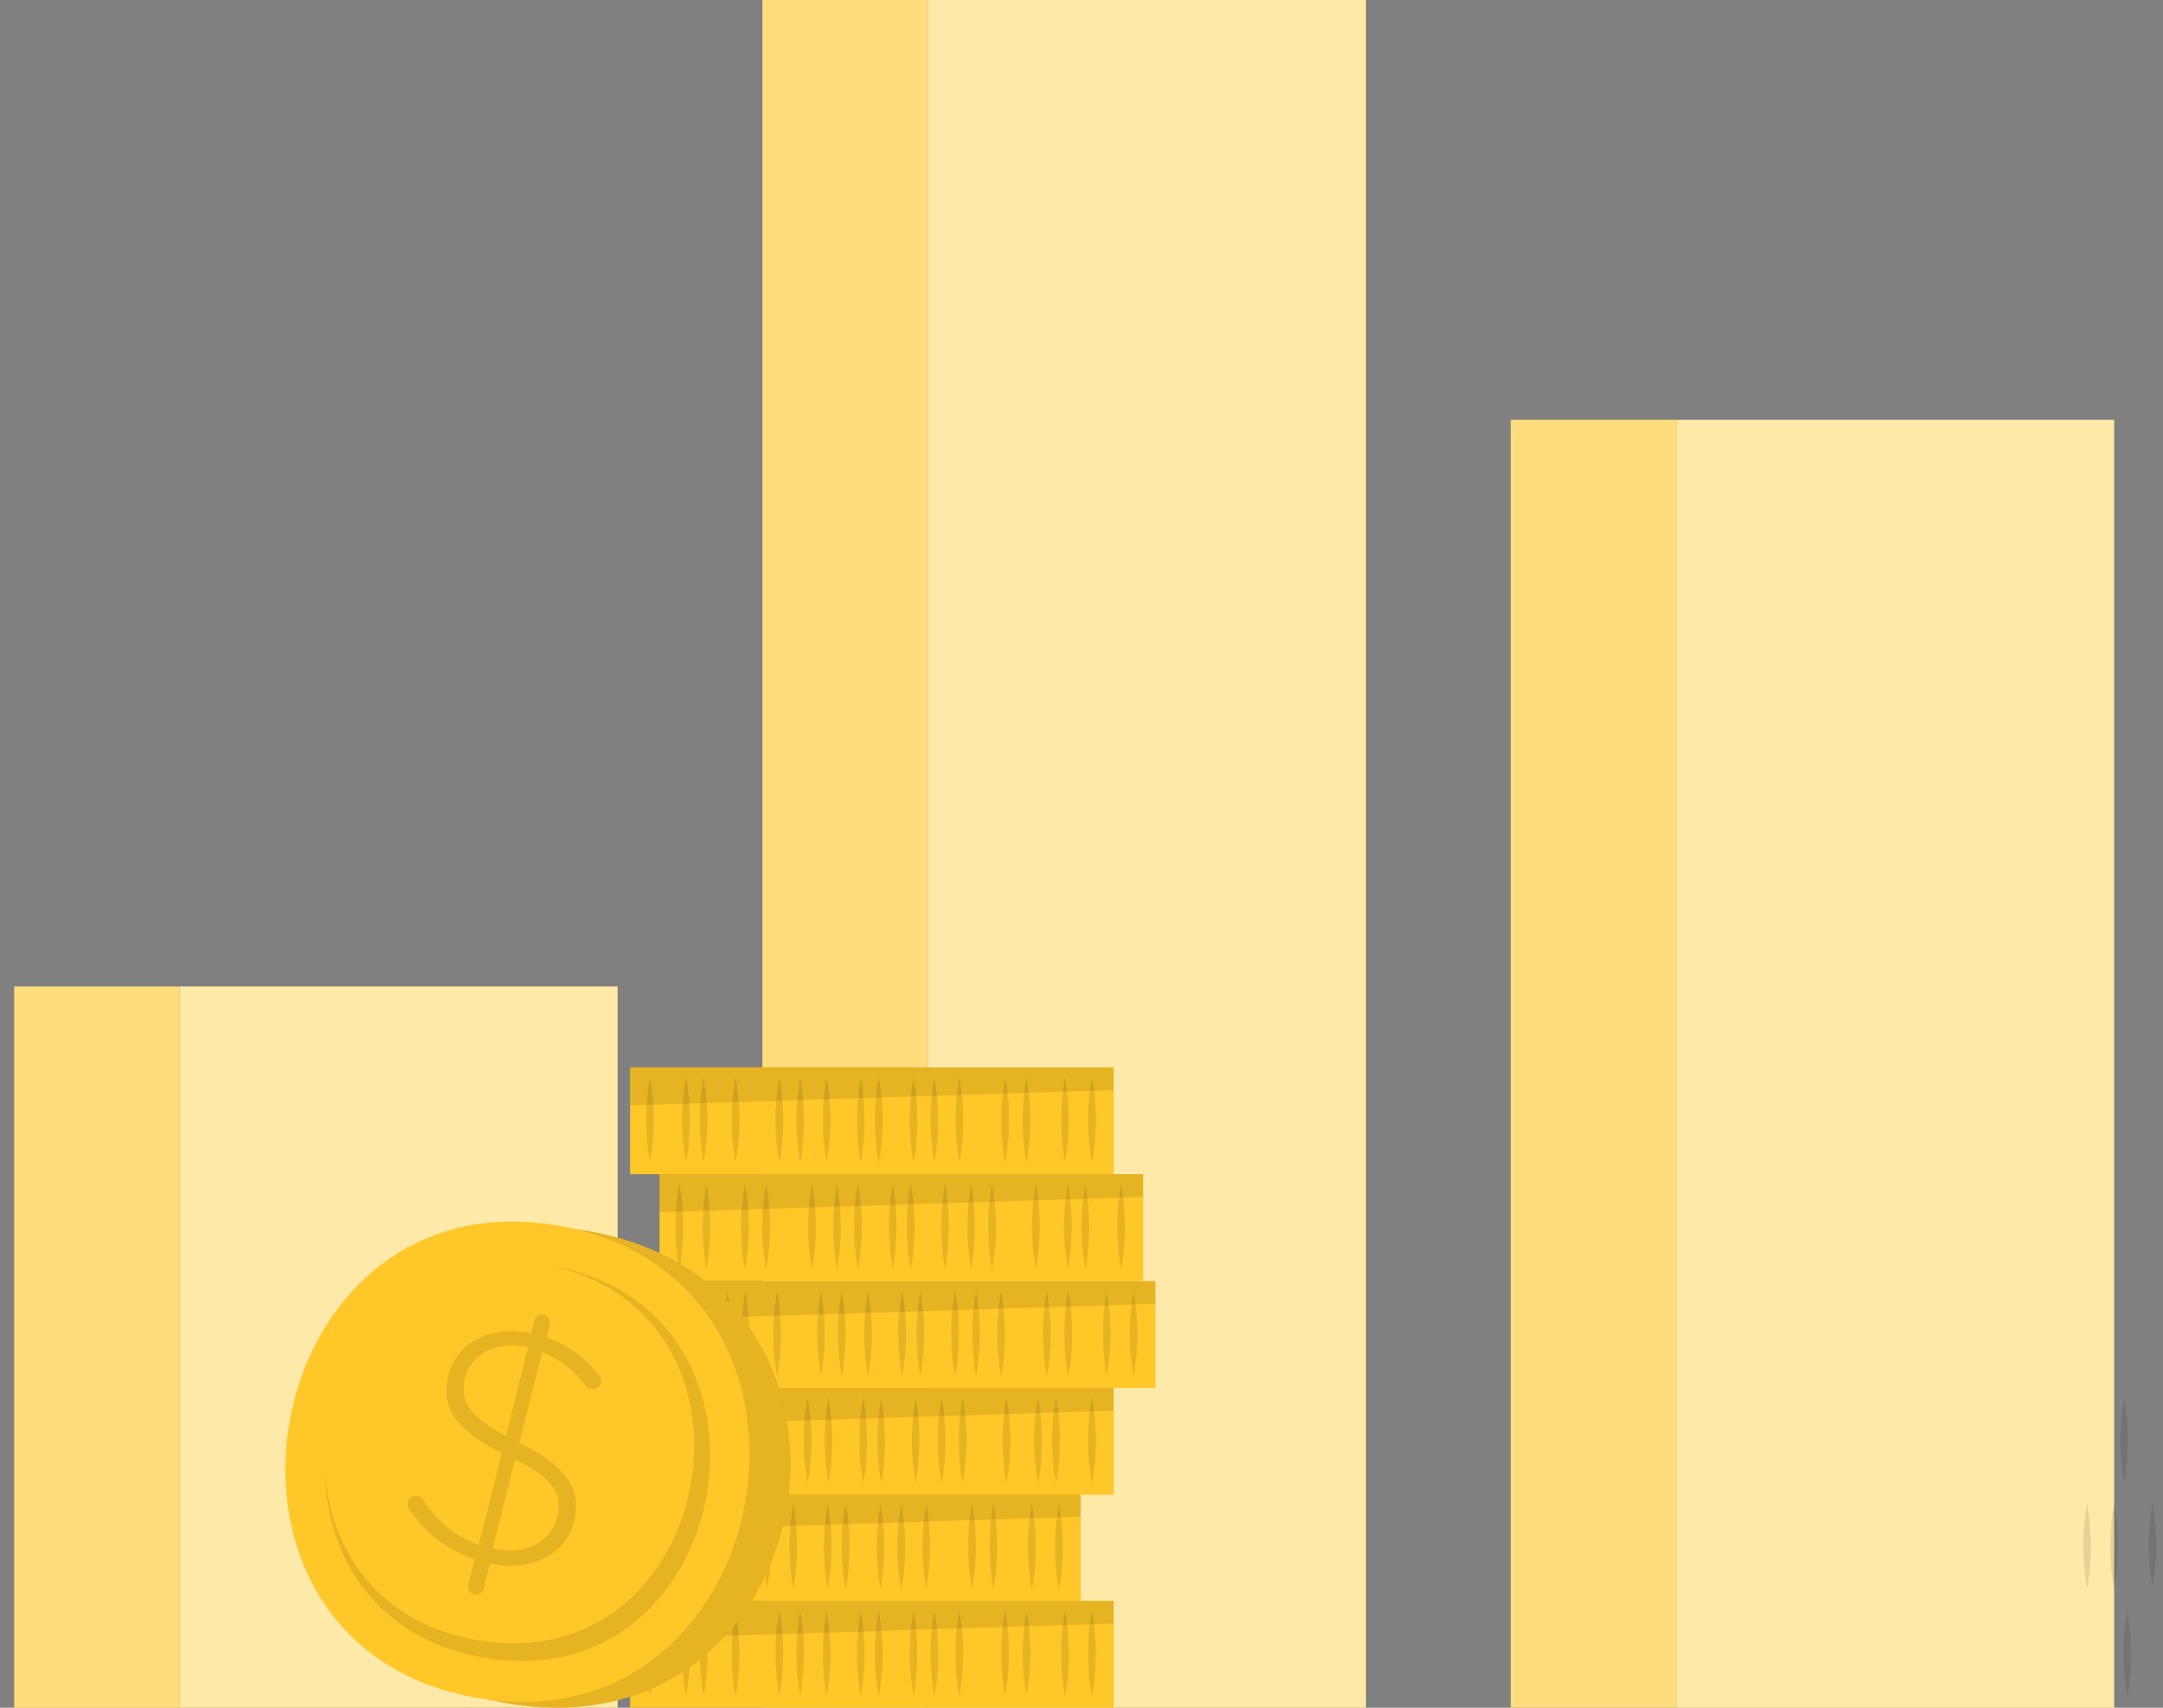 <svg width="76" height="60" viewBox="0 0 76 60" fill="none" xmlns="http://www.w3.org/2000/svg">
<rect x="0" y="0" width="76" height="60" fill="#808080" stroke="none"/>
<path d="M21.7 34.66H6.316V59.997H21.7V34.66Z" fill="#FFC727"/>
<path opacity="0.6" d="M21.7 34.66H6.316V59.997H21.7V34.66Z" fill="white"/>
<path d="M0.5 60H6.316L6.316 34.663H0.5L0.5 60Z" fill="#FFC727"/>
<path opacity="0.4" d="M0.5 60H6.316L6.316 34.663H0.5L0.5 60Z" fill="white"/>
<path d="M47.992 0H32.608V59.997H47.992V0Z" fill="#FFC727"/>
<path opacity="0.6" d="M47.992 0H32.608V59.997H47.992V0Z" fill="white"/>
<path d="M26.789 59.998H32.605L32.605 0.001H26.789L26.789 59.998Z" fill="#FFC727"/>
<path opacity="0.4" d="M26.789 59.998H32.605L32.605 0.001H26.789L26.789 59.998Z" fill="white"/>
<path d="M74.281 14.75H58.898V60H74.281V14.75Z" fill="#FFC727"/>
<path opacity="0.6" d="M74.281 14.75H58.898V60H74.281V14.75Z" fill="white"/>
<path d="M53.084 59.998H58.9L58.9 14.748H53.084L53.084 59.998Z" fill="#FFC727"/>
<path opacity="0.4" d="M53.084 59.998H58.9L58.9 14.748H53.084L53.084 59.998Z" fill="white"/>
<g opacity="0.1">
<path d="M74.751 56.586C74.928 57.579 74.928 58.596 74.751 59.59C74.656 59.095 74.611 58.592 74.618 58.088C74.612 57.584 74.657 57.081 74.751 56.586Z" fill="black"/>
</g>
<g opacity="0.1">
<path d="M74.282 55.828C74.189 55.333 74.144 54.83 74.149 54.326C74.143 53.822 74.187 53.319 74.282 52.824C74.377 53.319 74.422 53.822 74.414 54.326C74.419 54.83 74.374 55.333 74.282 55.828Z" fill="black"/>
<path d="M73.332 55.828C73.155 54.834 73.155 53.818 73.332 52.824C73.509 53.818 73.509 54.834 73.332 55.828Z" fill="black"/>
<path d="M75.635 55.828C75.458 54.834 75.458 53.818 75.635 52.824C75.808 53.818 75.808 54.834 75.635 55.828Z" fill="black"/>
</g>
<g opacity="0.1">
<path d="M74.642 49.109C74.819 50.103 74.819 51.12 74.642 52.113C74.547 51.618 74.502 51.115 74.51 50.611C74.504 50.107 74.548 49.604 74.642 49.109Z" fill="black"/>
</g>
<path d="M39.133 56.242H22.138V59.997H39.133V56.242Z" fill="#FFC727"/>
<g opacity="0.1">
<path d="M22.838 56.586C22.933 57.081 22.977 57.584 22.971 58.088C22.978 58.592 22.934 59.095 22.838 59.59C22.744 59.095 22.7 58.592 22.706 58.088C22.701 57.584 22.746 57.081 22.838 56.586Z" fill="black"/>
<path d="M24.104 56.586C24.198 57.081 24.243 57.584 24.237 58.088C24.244 58.592 24.2 59.095 24.104 59.59C24.01 59.095 23.966 58.592 23.971 58.088C23.967 57.584 24.011 57.081 24.104 56.586Z" fill="black"/>
<path d="M24.723 56.586C24.817 57.081 24.861 57.584 24.855 58.088C24.862 58.592 24.818 59.095 24.723 59.59C24.546 58.596 24.546 57.579 24.723 56.586Z" fill="black"/>
<path d="M28.116 56.586C28.293 57.579 28.293 58.596 28.116 59.59C27.939 58.596 27.939 57.579 28.116 56.586Z" fill="black"/>
<path d="M29.045 56.586C29.222 57.579 29.222 58.596 29.045 59.59C28.868 58.596 28.868 57.579 29.045 56.586Z" fill="black"/>
<path d="M32.831 56.586C32.925 57.081 32.969 57.584 32.964 58.088C32.971 58.592 32.926 59.095 32.831 59.59C32.654 58.596 32.654 57.579 32.831 56.586Z" fill="black"/>
<path d="M33.709 56.586C33.886 57.579 33.886 58.596 33.709 59.59C33.614 59.095 33.569 58.592 33.577 58.088C33.571 57.584 33.615 57.081 33.709 56.586Z" fill="black"/>
<path d="M35.32 56.586C35.497 57.579 35.497 58.596 35.32 59.59C35.224 59.095 35.18 58.592 35.187 58.088C35.181 57.584 35.226 57.081 35.32 56.586Z" fill="black"/>
<path d="M32.099 56.586C32.276 57.579 32.276 58.596 32.099 59.59C31.922 58.596 31.922 57.579 32.099 56.586Z" fill="black"/>
<path d="M25.845 56.586C25.938 57.081 25.982 57.584 25.977 58.088C25.983 58.592 25.939 59.095 25.845 59.59C25.749 59.095 25.705 58.592 25.712 58.088C25.706 57.584 25.751 57.081 25.845 56.586Z" fill="black"/>
<path d="M30.244 56.586C30.421 57.579 30.421 58.596 30.244 59.59C30.067 58.596 30.067 57.579 30.244 56.586Z" fill="black"/>
<path d="M30.875 56.586C30.968 57.081 31.013 57.584 31.008 58.088C31.015 58.592 30.971 59.095 30.875 59.59C30.781 59.095 30.737 58.592 30.743 58.088C30.738 57.584 30.783 57.081 30.875 56.586Z" fill="black"/>
<path d="M37.419 56.586C37.513 57.081 37.557 57.584 37.551 58.088C37.559 58.592 37.514 59.095 37.419 59.59C37.325 59.095 37.28 58.592 37.286 58.088C37.281 57.584 37.326 57.081 37.419 56.586Z" fill="black"/>
<path d="M38.368 56.586C38.545 57.579 38.545 58.596 38.368 59.59C38.273 59.095 38.229 58.592 38.236 58.088C38.23 57.584 38.274 57.081 38.368 56.586Z" fill="black"/>
<path d="M36.068 56.586C36.245 57.579 36.245 58.596 36.068 59.59C35.891 58.596 35.891 57.579 36.068 56.586Z" fill="black"/>
<path d="M27.384 56.586C27.561 57.579 27.561 58.596 27.384 59.59C27.288 59.095 27.244 58.592 27.251 58.088C27.245 57.584 27.29 57.081 27.384 56.586Z" fill="black"/>
</g>
<path opacity="0.1" d="M39.13 56.242V57.041L22.138 57.577V56.242H39.13Z" fill="black"/>
<path d="M37.971 52.488H20.976V56.243H37.971V52.488Z" fill="#FFC727"/>
<g opacity="0.1">
<path d="M21.676 52.832C21.771 53.327 21.815 53.83 21.809 54.334C21.816 54.838 21.772 55.341 21.676 55.836C21.582 55.341 21.538 54.838 21.544 54.334C21.539 53.83 21.584 53.327 21.676 52.832Z" fill="black"/>
<path d="M22.942 52.832C23.036 53.327 23.081 53.83 23.075 54.334C23.081 54.834 23.037 55.334 22.942 55.825C22.848 55.33 22.803 54.827 22.809 54.323C22.805 53.823 22.85 53.324 22.942 52.832Z" fill="black"/>
<path d="M23.56 52.832C23.654 53.327 23.699 53.83 23.693 54.334C23.7 54.838 23.656 55.341 23.56 55.836C23.466 55.341 23.422 54.838 23.427 54.334C23.423 53.83 23.467 53.327 23.56 52.832Z" fill="black"/>
<path d="M26.954 52.832C27.131 53.825 27.131 54.842 26.954 55.836C26.777 54.842 26.777 53.825 26.954 52.832Z" fill="black"/>
<path d="M27.872 52.832C28.049 53.825 28.049 54.842 27.872 55.836C27.695 54.842 27.695 53.825 27.872 52.832Z" fill="black"/>
<path d="M31.669 52.832C31.763 53.327 31.808 53.83 31.802 54.334C31.809 54.838 31.764 55.341 31.669 55.836C31.575 55.341 31.53 54.838 31.536 54.334C31.532 53.83 31.576 53.327 31.669 52.832Z" fill="black"/>
<path d="M32.547 52.832C32.724 53.825 32.724 54.842 32.547 55.836C32.37 54.842 32.37 53.825 32.547 52.832Z" fill="black"/>
<path d="M34.158 52.832C34.334 53.825 34.334 54.842 34.158 55.836C34.062 55.341 34.018 54.838 34.025 54.334C34.019 53.83 34.063 53.327 34.158 52.832Z" fill="black"/>
<path d="M30.937 52.832C31.113 53.825 31.113 54.842 30.937 55.836C30.76 54.842 30.76 53.825 30.937 52.832Z" fill="black"/>
<path d="M24.683 52.832C24.776 53.327 24.82 53.83 24.815 54.334C24.821 54.838 24.777 55.341 24.683 55.836C24.587 55.341 24.543 54.838 24.55 54.334C24.544 53.83 24.588 53.327 24.683 52.832Z" fill="black"/>
<path d="M29.082 52.832C29.259 53.825 29.259 54.842 29.082 55.836C28.905 54.842 28.905 53.825 29.082 52.832Z" fill="black"/>
<path d="M29.713 52.832C29.806 53.327 29.851 53.83 29.846 54.334C29.853 54.838 29.809 55.341 29.713 55.836C29.619 55.341 29.575 54.838 29.581 54.334C29.576 53.83 29.62 53.327 29.713 52.832Z" fill="black"/>
<path d="M36.257 52.832C36.351 53.327 36.395 53.83 36.389 54.334C36.396 54.838 36.352 55.341 36.257 55.836C36.162 55.341 36.118 54.838 36.124 54.334C36.119 53.83 36.163 53.327 36.257 52.832Z" fill="black"/>
<path d="M37.206 52.832C37.383 53.825 37.383 54.842 37.206 55.836C37.111 55.341 37.066 54.838 37.074 54.334C37.068 53.83 37.112 53.327 37.206 52.832Z" fill="black"/>
<path d="M34.906 52.832C35.083 53.825 35.083 54.842 34.906 55.836C34.729 54.842 34.729 53.825 34.906 52.832Z" fill="black"/>
<path d="M26.222 52.832C26.398 53.825 26.398 54.842 26.222 55.836C26.126 55.341 26.082 54.838 26.089 54.334C26.083 53.83 26.127 53.327 26.222 52.832Z" fill="black"/>
</g>
<path opacity="0.1" d="M37.968 52.488V53.287L20.976 53.823V52.488H37.968Z" fill="black"/>
<path d="M40.597 45.01H23.603V48.764H40.597V45.01Z" fill="#FFC727"/>
<g opacity="0.1">
<path d="M24.303 45.353C24.48 46.347 24.48 47.364 24.303 48.357C24.126 47.364 24.126 46.347 24.303 45.353Z" fill="black"/>
<path d="M25.566 45.353C25.743 46.347 25.743 47.364 25.566 48.357C25.393 47.363 25.393 46.347 25.566 45.353Z" fill="black"/>
<path d="M26.187 45.353C26.364 46.347 26.364 47.364 26.187 48.357C26.01 47.364 26.01 46.347 26.187 45.353Z" fill="black"/>
<path d="M29.576 45.353C29.752 46.347 29.752 47.364 29.576 48.357C29.399 47.364 29.399 46.347 29.576 45.353Z" fill="black"/>
<path d="M30.499 45.353C30.676 46.347 30.676 47.364 30.499 48.357C30.322 47.364 30.322 46.347 30.499 45.353Z" fill="black"/>
<path d="M34.296 45.353C34.473 46.347 34.473 47.364 34.296 48.357C34.119 47.364 34.119 46.347 34.296 45.353Z" fill="black"/>
<path d="M35.172 45.353C35.266 45.848 35.31 46.352 35.304 46.855C35.312 47.359 35.267 47.862 35.172 48.357C34.995 47.364 34.995 46.347 35.172 45.353Z" fill="black"/>
<path d="M36.782 45.353C36.959 46.347 36.959 47.364 36.782 48.357C36.605 47.364 36.605 46.347 36.782 45.353Z" fill="black"/>
<path d="M33.556 45.353C33.65 45.848 33.694 46.352 33.688 46.855C33.696 47.359 33.651 47.862 33.556 48.357C33.379 47.364 33.379 46.347 33.556 45.353Z" fill="black"/>
<path d="M27.307 45.353C27.484 46.347 27.484 47.364 27.307 48.357C27.13 47.364 27.13 46.347 27.307 45.353Z" fill="black"/>
<path d="M31.698 45.353C31.791 45.849 31.835 46.352 31.831 46.855C31.837 47.359 31.792 47.862 31.698 48.357C31.603 47.862 31.558 47.359 31.566 46.855C31.561 46.352 31.605 45.849 31.698 45.353Z" fill="black"/>
<path d="M32.338 45.353C32.515 46.347 32.515 47.364 32.338 48.357C32.161 47.364 32.161 46.347 32.338 45.353Z" fill="black"/>
<path d="M38.883 45.353C39.057 46.347 39.057 47.363 38.883 48.357C38.706 47.364 38.706 46.347 38.883 45.353Z" fill="black"/>
<path d="M39.831 45.353C40.008 46.347 40.008 47.364 39.831 48.357C39.654 47.364 39.654 46.347 39.831 45.353Z" fill="black"/>
<path d="M37.535 45.353C37.628 45.849 37.673 46.352 37.668 46.855C37.676 47.359 37.631 47.862 37.535 48.357C37.441 47.862 37.397 47.359 37.403 46.855C37.398 46.352 37.443 45.849 37.535 45.353Z" fill="black"/>
<path d="M28.846 45.353C29.023 46.347 29.023 47.364 28.846 48.357C28.669 47.364 28.669 46.347 28.846 45.353Z" fill="black"/>
</g>
<path opacity="0.1" d="M40.595 45.01V45.808L23.603 46.344V45.01H40.595Z" fill="black"/>
<path d="M40.167 41.254H23.173V45.008H40.167V41.254Z" fill="#FFC727"/>
<g opacity="0.1">
<path d="M39.393 44.601C39.216 43.608 39.216 42.591 39.393 41.598C39.57 42.591 39.57 43.608 39.393 44.601Z" fill="black"/>
<path d="M38.138 44.601C37.961 43.608 37.961 42.591 38.138 41.598C38.315 42.591 38.315 43.608 38.138 44.601Z" fill="black"/>
<path d="M37.52 44.601C37.343 43.608 37.343 42.591 37.52 41.598C37.697 42.591 37.697 43.608 37.52 44.601Z" fill="black"/>
<path d="M34.123 44.601C33.947 43.608 33.947 42.591 34.123 41.598C34.3 42.591 34.3 43.608 34.123 44.601Z" fill="black"/>
<path d="M33.205 44.601C33.028 43.608 33.028 42.591 33.205 41.598C33.382 42.591 33.382 43.608 33.205 44.601Z" fill="black"/>
<path d="M29.411 44.601C29.234 43.608 29.234 42.591 29.411 41.598C29.588 42.591 29.588 43.608 29.411 44.601Z" fill="black"/>
<path d="M28.533 44.601C28.439 44.106 28.394 43.603 28.4 43.099C28.393 42.596 28.437 42.092 28.533 41.598C28.627 42.093 28.671 42.596 28.665 43.099C28.67 43.603 28.625 44.106 28.533 44.601Z" fill="black"/>
<path d="M26.922 44.601C26.828 44.106 26.783 43.603 26.789 43.099C26.782 42.596 26.826 42.092 26.922 41.598C27.016 42.093 27.061 42.596 27.055 43.099C27.059 43.603 27.015 44.106 26.922 44.601Z" fill="black"/>
<path d="M30.143 44.601C30.05 44.106 30.006 43.603 30.011 43.099C30.003 42.596 30.048 42.092 30.143 41.598C30.238 42.093 30.282 42.596 30.276 43.099C30.28 43.603 30.236 44.106 30.143 44.601Z" fill="black"/>
<path d="M36.397 44.601C36.303 44.106 36.258 43.603 36.264 43.099C36.257 42.596 36.302 42.092 36.397 41.598C36.574 42.591 36.574 43.608 36.397 44.601Z" fill="black"/>
<path d="M31.998 44.601C31.905 44.106 31.861 43.603 31.865 43.099C31.859 42.596 31.904 42.093 31.998 41.598C32.093 42.092 32.138 42.596 32.131 43.099C32.136 43.603 32.092 44.106 31.998 44.601Z" fill="black"/>
<path d="M31.366 44.601C31.19 43.608 31.19 42.591 31.366 41.598C31.543 42.591 31.543 43.608 31.366 44.601Z" fill="black"/>
<path d="M24.823 44.601C24.646 43.608 24.646 42.591 24.823 41.598C25 42.591 25 43.608 24.823 44.601Z" fill="black"/>
<path d="M23.873 44.602C23.778 44.104 23.732 43.597 23.738 43.09C23.731 42.586 23.775 42.083 23.871 41.588C23.965 42.083 24.009 42.586 24.003 43.09C24.01 43.597 23.966 44.103 23.873 44.602Z" fill="black"/>
<path d="M26.174 44.601C26.081 44.106 26.037 43.603 26.041 43.099C26.035 42.596 26.079 42.093 26.174 41.598C26.269 42.092 26.314 42.596 26.306 43.099C26.311 43.603 26.267 44.106 26.174 44.601Z" fill="black"/>
<path d="M34.858 44.601C34.764 44.106 34.72 43.603 34.726 43.099C34.718 42.596 34.763 42.092 34.858 41.598C34.953 42.093 34.997 42.596 34.991 43.099C34.996 43.603 34.951 44.106 34.858 44.601Z" fill="black"/>
</g>
<path opacity="0.1" d="M40.165 41.254V42.053L23.173 42.589V41.254H40.165Z" fill="black"/>
<path d="M39.133 37.5H22.138V41.255H39.133V37.5Z" fill="#FFC727"/>
<g opacity="0.1">
<path d="M22.838 37.846C23.015 38.839 23.015 39.856 22.838 40.849C22.662 39.856 22.662 38.839 22.838 37.846Z" fill="black"/>
<path d="M24.104 37.846C24.198 38.341 24.243 38.844 24.237 39.347C24.244 39.851 24.199 40.355 24.104 40.849C23.927 39.856 23.927 38.839 24.104 37.846Z" fill="black"/>
<path d="M24.722 37.846C24.899 38.839 24.899 39.856 24.722 40.849C24.545 39.856 24.545 38.839 24.722 37.846Z" fill="black"/>
<path d="M28.116 37.846C28.293 38.839 28.293 39.856 28.116 40.849C27.939 39.856 27.939 38.839 28.116 37.846Z" fill="black"/>
<path d="M29.044 37.846C29.221 38.839 29.221 39.856 29.044 40.849C28.868 39.856 28.868 38.839 29.044 37.846Z" fill="black"/>
<path d="M32.831 37.846C33.008 38.839 33.008 39.856 32.831 40.849C32.654 39.856 32.654 38.839 32.831 37.846Z" fill="black"/>
<path d="M33.709 37.846C33.802 38.341 33.847 38.844 33.842 39.347C33.848 39.851 33.803 40.354 33.709 40.849C33.614 40.355 33.57 39.851 33.577 39.347C33.571 38.844 33.615 38.341 33.709 37.846Z" fill="black"/>
<path d="M35.32 37.846C35.413 38.341 35.457 38.844 35.452 39.347C35.458 39.851 35.414 40.354 35.32 40.849C35.224 40.355 35.18 39.851 35.187 39.347C35.182 38.844 35.227 38.341 35.32 37.846Z" fill="black"/>
<path d="M32.099 37.846C32.192 38.341 32.236 38.844 32.231 39.347C32.237 39.851 32.193 40.354 32.099 40.849C32.003 40.355 31.959 39.851 31.966 39.347C31.96 38.844 32.005 38.341 32.099 37.846Z" fill="black"/>
<path d="M25.845 37.846C25.938 38.341 25.982 38.844 25.977 39.347C25.984 39.851 25.94 40.355 25.845 40.849C25.751 40.354 25.706 39.851 25.712 39.347C25.707 38.844 25.752 38.341 25.845 37.846Z" fill="black"/>
<path d="M30.244 37.846C30.421 38.839 30.421 39.856 30.244 40.849C30.067 39.856 30.067 38.839 30.244 37.846Z" fill="black"/>
<path d="M30.875 37.846C30.97 38.341 31.014 38.844 31.008 39.347C31.015 39.851 30.971 40.355 30.875 40.849C30.698 39.856 30.698 38.839 30.875 37.846Z" fill="black"/>
<path d="M37.419 37.846C37.595 38.839 37.595 39.856 37.419 40.849C37.242 39.856 37.242 38.839 37.419 37.846Z" fill="black"/>
<path d="M38.368 37.846C38.461 38.341 38.506 38.844 38.501 39.347C38.507 39.851 38.462 40.354 38.368 40.849C38.273 40.355 38.229 39.851 38.236 39.347C38.231 38.844 38.276 38.341 38.368 37.846Z" fill="black"/>
<path d="M36.068 37.846C36.245 38.839 36.245 39.856 36.068 40.849C35.973 40.355 35.928 39.851 35.935 39.347C35.929 38.844 35.974 38.341 36.068 37.846Z" fill="black"/>
<path d="M27.384 37.846C27.477 38.341 27.521 38.844 27.516 39.347C27.522 39.851 27.478 40.354 27.384 40.849C27.288 40.355 27.244 39.851 27.251 39.347C27.246 38.844 27.291 38.341 27.384 37.846Z" fill="black"/>
</g>
<path opacity="0.1" d="M39.13 37.5V38.299L22.138 38.835V37.5H39.13Z" fill="black"/>
<path d="M39.133 48.764H22.138V52.518H39.133V48.764Z" fill="#FFC727"/>
<g opacity="0.1">
<path d="M38.368 52.113C38.274 51.618 38.23 51.115 38.236 50.611C38.229 50.107 38.273 49.604 38.368 49.109C38.462 49.604 38.507 50.107 38.501 50.611C38.506 51.115 38.461 51.618 38.368 52.113Z" fill="black"/>
<path d="M37.103 52.113C37.01 51.618 36.965 51.115 36.97 50.611C36.963 50.107 37.008 49.604 37.103 49.109C37.197 49.604 37.241 50.107 37.236 50.611C37.24 51.115 37.196 51.618 37.103 52.113Z" fill="black"/>
<path d="M36.474 52.113C36.38 51.618 36.335 51.115 36.341 50.611C36.334 50.107 36.379 49.604 36.474 49.109C36.568 49.604 36.612 50.107 36.607 50.611C36.611 51.115 36.567 51.618 36.474 52.113Z" fill="black"/>
<path d="M33.091 52.113C32.997 51.618 32.952 51.115 32.958 50.611C32.951 50.107 32.996 49.604 33.091 49.109C33.268 50.103 33.268 51.12 33.091 52.113Z" fill="black"/>
<path d="M32.173 52.113C31.996 51.12 31.996 50.103 32.173 49.109C32.35 50.103 32.35 51.12 32.173 52.113Z" fill="black"/>
<path d="M28.376 52.113C28.282 51.618 28.237 51.115 28.243 50.611C28.236 50.107 28.281 49.604 28.376 49.109C28.47 49.604 28.515 50.107 28.509 50.611C28.514 51.115 28.469 51.618 28.376 52.113Z" fill="black"/>
<path d="M27.498 52.113C27.321 51.12 27.321 50.103 27.498 49.109C27.674 50.103 27.674 51.12 27.498 52.113Z" fill="black"/>
<path d="M25.887 52.113C25.71 51.12 25.71 50.103 25.887 49.109C25.982 49.604 26.027 50.107 26.02 50.611C26.026 51.115 25.981 51.618 25.887 52.113Z" fill="black"/>
<path d="M29.108 52.113C28.931 51.12 28.931 50.103 29.108 49.109C29.285 50.103 29.285 51.12 29.108 52.113Z" fill="black"/>
<path d="M35.362 52.113C35.185 51.12 35.185 50.103 35.362 49.109C35.458 49.604 35.502 50.107 35.495 50.611C35.501 51.115 35.456 51.618 35.362 52.113Z" fill="black"/>
<path d="M30.963 52.113C30.786 51.12 30.786 50.103 30.963 49.109C31.14 50.103 31.14 51.12 30.963 52.113Z" fill="black"/>
<path d="M30.331 52.113C30.238 51.618 30.194 51.115 30.199 50.611C30.192 50.107 30.236 49.604 30.331 49.109C30.425 49.604 30.47 50.107 30.464 50.611C30.469 51.115 30.424 51.618 30.331 52.113Z" fill="black"/>
<path d="M23.788 52.113C23.694 51.618 23.65 51.115 23.656 50.611C23.649 50.107 23.693 49.604 23.788 49.109C23.882 49.604 23.927 50.107 23.921 50.611C23.926 51.115 23.881 51.618 23.788 52.113Z" fill="black"/>
<path d="M22.838 52.113C22.662 51.12 22.662 50.103 22.838 49.109C22.934 49.604 22.978 50.107 22.971 50.611C22.977 51.115 22.933 51.618 22.838 52.113Z" fill="black"/>
<path d="M25.139 52.113C24.962 51.12 24.962 50.103 25.139 49.109C25.316 50.103 25.316 51.12 25.139 52.113Z" fill="black"/>
<path d="M33.821 52.113C33.644 51.12 33.644 50.103 33.821 49.109C33.916 49.604 33.96 50.107 33.953 50.611C33.959 51.115 33.915 51.618 33.821 52.113Z" fill="black"/>
</g>
<path opacity="0.1" d="M39.13 48.766V49.562L22.138 50.098V48.766H39.13Z" fill="black"/>
<path d="M20.721 43.263C31.908 45.269 28.947 61.836 17.747 59.83C6.547 57.824 9.516 41.251 20.721 43.263Z" fill="#FFC727"/>
<path opacity="0.1" d="M20.721 43.263C31.908 45.269 28.947 61.836 17.747 59.83C6.547 57.824 9.516 41.251 20.721 43.263Z" fill="black"/>
<path d="M19.67 43.074C30.332 44.985 27.365 61.557 16.699 59.642C6.032 57.726 8.993 41.156 19.67 43.074Z" fill="#FFC727"/>
<path opacity="0.1" d="M11.424 51.747C11.479 54.698 13.199 57.558 16.951 58.232C25.813 59.824 28.267 46.069 19.418 44.48L19.246 44.453C27.54 46.114 25.163 59.129 16.715 57.614C13.268 56.995 11.607 54.446 11.424 51.747Z" fill="black"/>
<g opacity="0.1">
<path d="M19.105 46.2C19.177 46.218 19.239 46.265 19.277 46.329C19.316 46.393 19.327 46.469 19.309 46.542L19.198 46.996C19.922 47.237 20.557 47.69 21.021 48.296C21.061 48.334 21.091 48.382 21.108 48.435C21.124 48.488 21.127 48.544 21.116 48.598C21.095 48.674 21.045 48.739 20.976 48.778C20.908 48.818 20.827 48.828 20.75 48.808C20.712 48.8 20.676 48.784 20.644 48.762C20.612 48.74 20.585 48.711 20.564 48.678C20.183 48.148 19.654 47.743 19.044 47.513L18.248 50.697C19.888 51.493 20.453 52.321 20.174 53.435C19.875 54.64 18.649 55.24 17.216 54.932L16.996 55.818C16.987 55.854 16.971 55.888 16.949 55.917C16.927 55.947 16.899 55.972 16.868 55.991C16.836 56.011 16.801 56.023 16.765 56.029C16.728 56.034 16.691 56.032 16.655 56.024C16.619 56.015 16.585 55.999 16.555 55.977C16.526 55.955 16.5 55.927 16.481 55.896C16.462 55.864 16.45 55.829 16.444 55.792C16.439 55.756 16.44 55.719 16.449 55.683L16.675 54.783C15.741 54.474 14.937 53.861 14.39 53.043C14.35 52.995 14.325 52.936 14.32 52.874C14.315 52.812 14.329 52.749 14.362 52.696C14.394 52.642 14.442 52.6 14.5 52.576C14.557 52.551 14.621 52.546 14.682 52.56C14.758 52.577 14.824 52.624 14.865 52.69C15.318 53.428 16.008 53.989 16.823 54.282L17.635 51.05C16.025 50.254 15.475 49.458 15.759 48.312C16.043 47.166 17.264 46.537 18.659 46.85L18.768 46.417C18.784 46.344 18.828 46.279 18.892 46.239C18.955 46.198 19.032 46.184 19.105 46.2ZM17.779 50.445L18.551 47.341C17.444 47.089 16.55 47.566 16.348 48.383C16.155 49.171 16.399 49.739 17.779 50.458V50.445ZM18.105 51.262L17.309 54.401C18.453 54.666 19.355 54.186 19.57 53.321C19.779 52.552 19.493 51.973 18.105 51.276V51.262Z" fill="black"/>
</g>
</svg>
